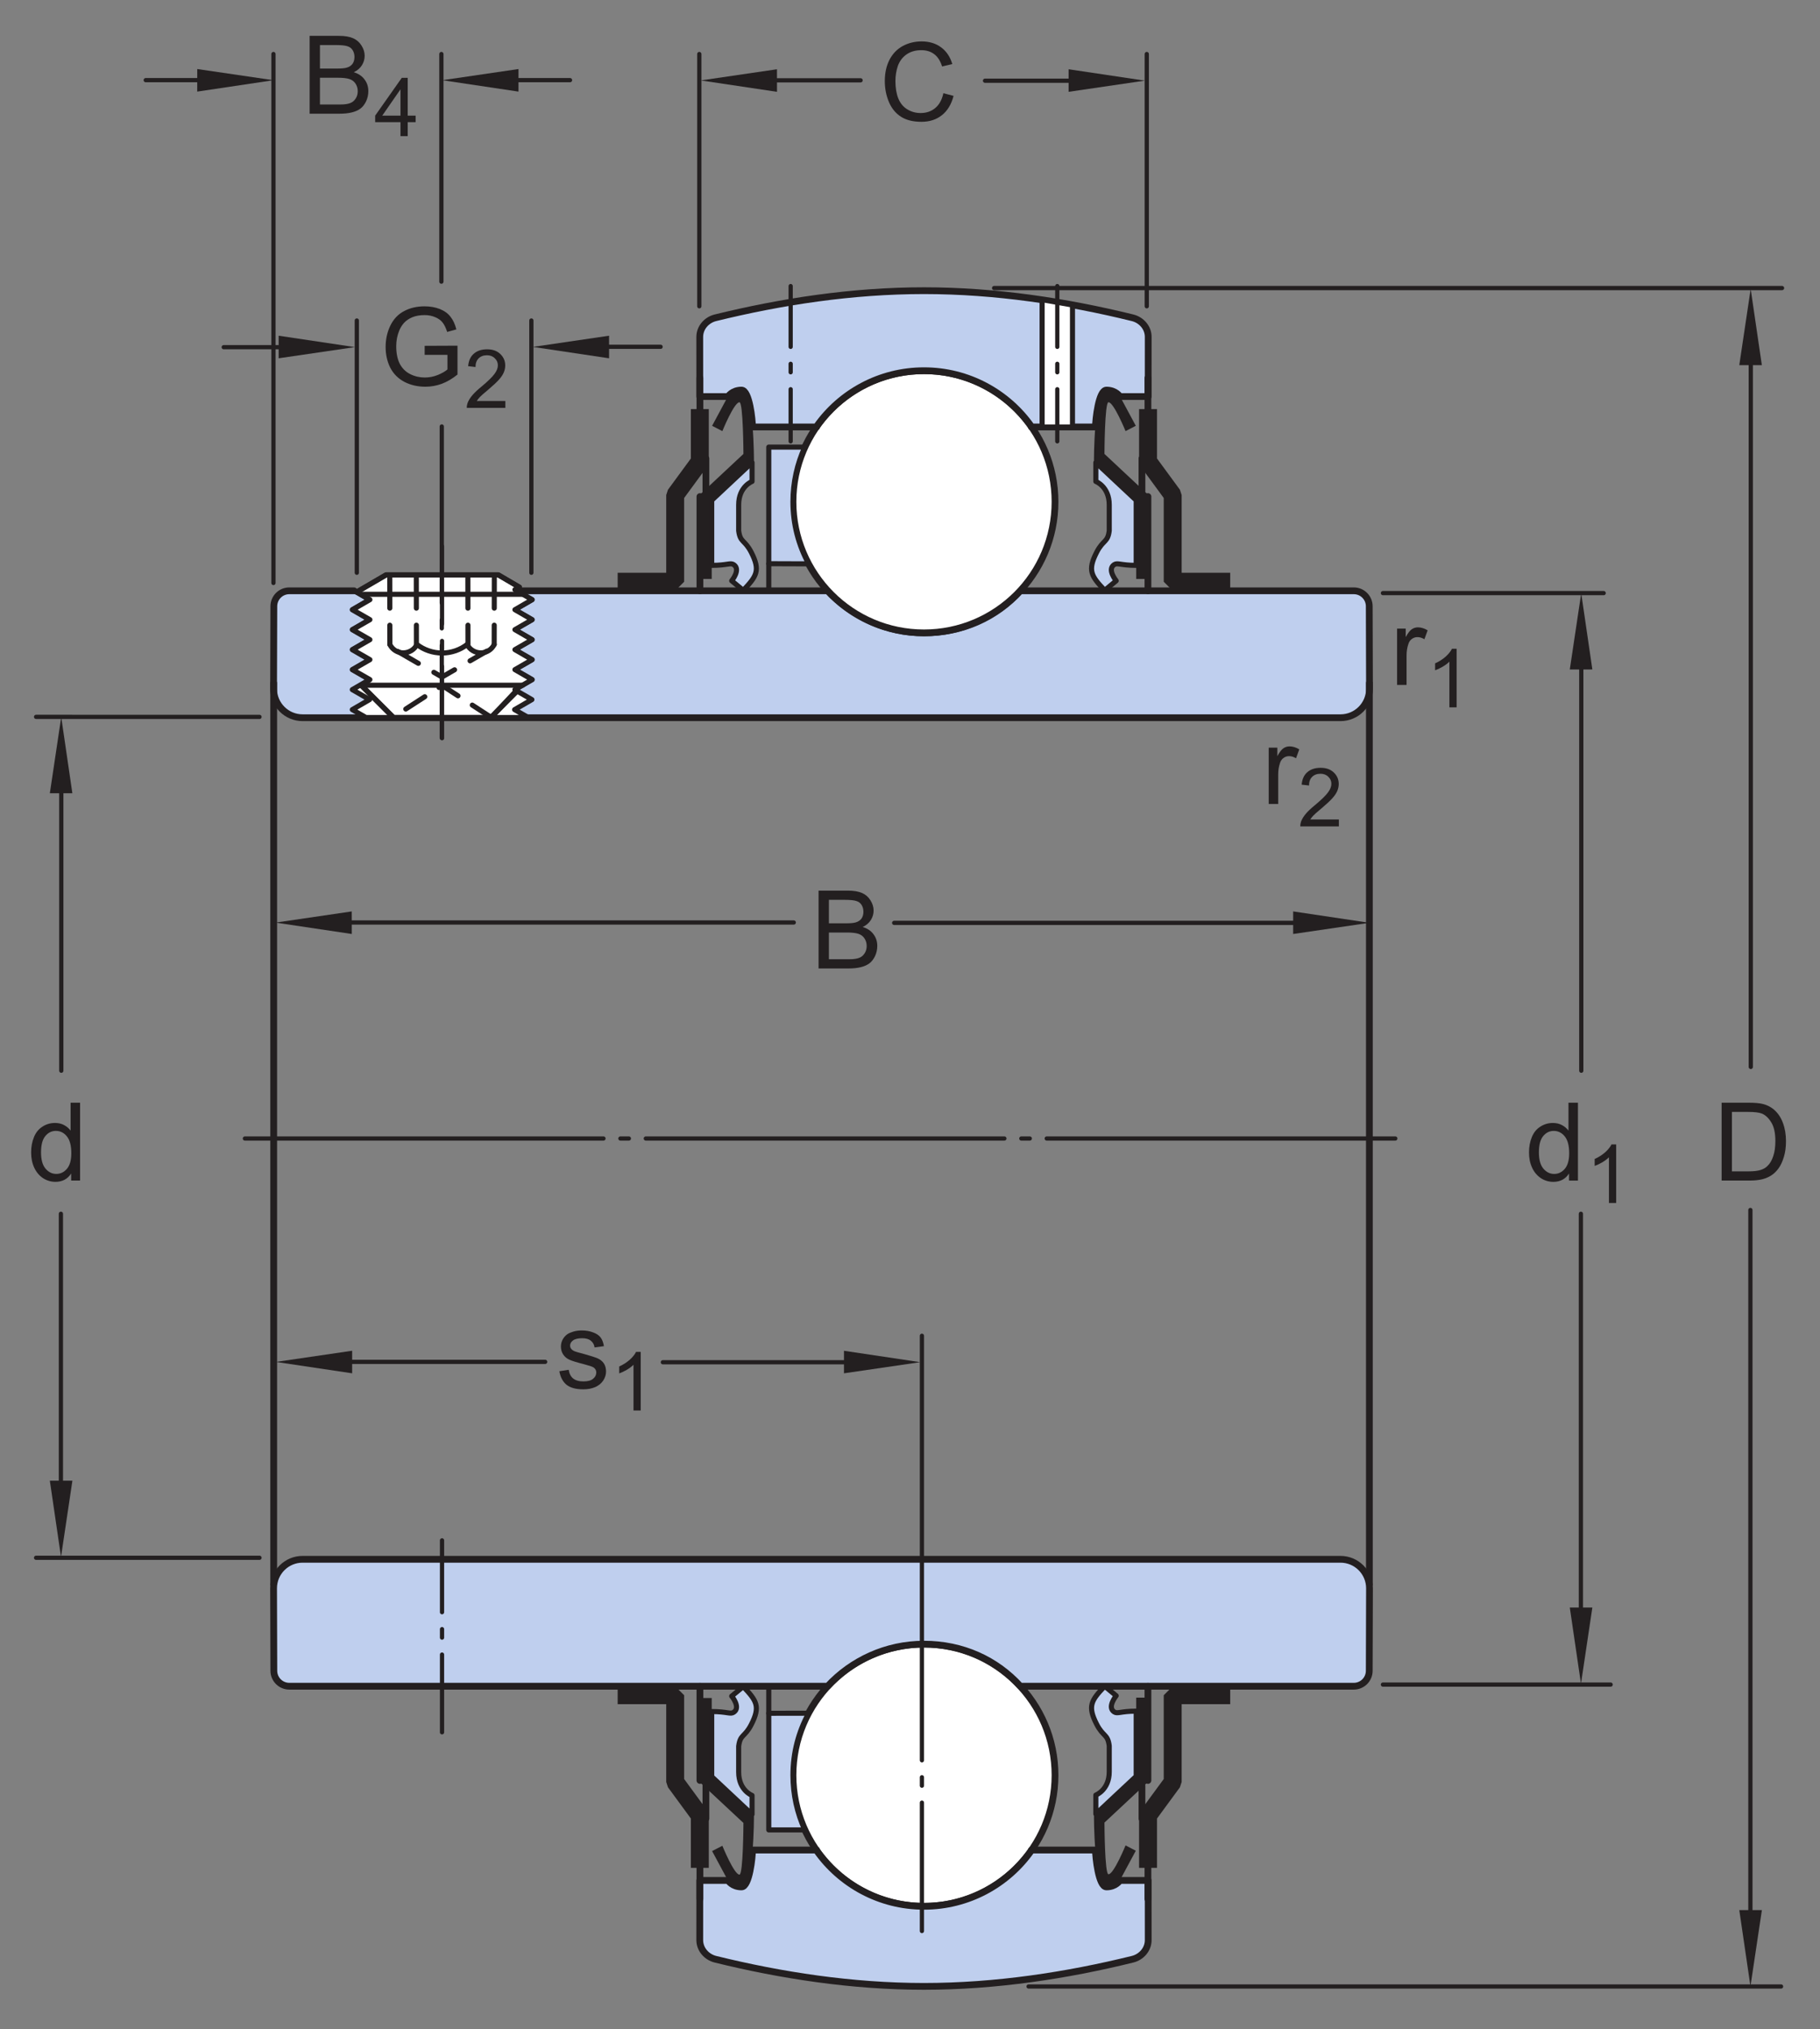 <?xml version="1.0" encoding="UTF-8"?> <svg xmlns="http://www.w3.org/2000/svg" xmlns:xlink="http://www.w3.org/1999/xlink" width="201pt" height="224pt" viewBox="0 0 201 224" version="1.1"><rect x="0" y="0" width="201" height="224" fill="#808080" stroke="none"/><defs><g><symbol overflow="visible" id="glyph0-0"><path style="stroke:none;" d="M 1.5 0 L 1.5 -7.5 L 7.5 -7.5 L 7.5 0 Z M 1.688 -0.188 L 7.312 -0.188 L 7.312 -7.312 L 1.688 -7.312 Z M 1.688 -0.188 "></path></symbol><symbol overflow="visible" id="glyph0-1"><path style="stroke:none;" d="M 0.922 0 L 0.922 -8.594 L 3.891 -8.594 C 4.555 -8.594 5.066 -8.551 5.422 -8.469 C 5.91 -8.352 6.328 -8.148 6.672 -7.859 C 7.129 -7.473 7.469 -6.977 7.688 -6.375 C 7.914 -5.781 8.031 -5.102 8.031 -4.344 C 8.031 -3.688 7.953 -3.109 7.797 -2.609 C 7.648 -2.109 7.457 -1.691 7.219 -1.359 C 6.977 -1.023 6.711 -0.766 6.422 -0.578 C 6.141 -0.391 5.801 -0.242 5.406 -0.141 C 5.008 -0.047 4.551 0 4.031 0 Z M 2.062 -1.016 L 3.891 -1.016 C 4.461 -1.016 4.91 -1.066 5.234 -1.172 C 5.555 -1.273 5.812 -1.426 6 -1.625 C 6.27 -1.883 6.477 -2.242 6.625 -2.703 C 6.781 -3.16 6.859 -3.711 6.859 -4.359 C 6.859 -5.254 6.707 -5.941 6.406 -6.422 C 6.113 -6.91 5.758 -7.238 5.344 -7.406 C 5.031 -7.52 4.539 -7.578 3.875 -7.578 L 2.062 -7.578 Z M 2.062 -1.016 "></path></symbol><symbol overflow="visible" id="glyph0-2"><path style="stroke:none;" d="M 7.062 -3.016 L 8.188 -2.719 C 7.945 -1.789 7.52 -1.082 6.906 -0.594 C 6.289 -0.102 5.535 0.141 4.641 0.141 C 3.711 0.141 2.957 -0.047 2.375 -0.422 C 1.789 -0.797 1.348 -1.336 1.047 -2.047 C 0.742 -2.766 0.594 -3.535 0.594 -4.359 C 0.594 -5.254 0.766 -6.035 1.109 -6.703 C 1.453 -7.367 1.938 -7.875 2.562 -8.219 C 3.195 -8.562 3.895 -8.734 4.656 -8.734 C 5.508 -8.734 6.227 -8.516 6.812 -8.078 C 7.406 -7.641 7.816 -7.023 8.047 -6.234 L 6.922 -5.969 C 6.723 -6.594 6.43 -7.047 6.047 -7.328 C 5.672 -7.617 5.195 -7.766 4.625 -7.766 C 3.969 -7.766 3.414 -7.602 2.969 -7.281 C 2.531 -6.969 2.219 -6.547 2.031 -6.016 C 1.852 -5.484 1.766 -4.93 1.766 -4.359 C 1.766 -3.629 1.867 -2.992 2.078 -2.453 C 2.297 -1.91 2.629 -1.504 3.078 -1.234 C 3.523 -0.961 4.016 -0.828 4.547 -0.828 C 5.18 -0.828 5.719 -1.008 6.156 -1.375 C 6.602 -1.738 6.906 -2.285 7.062 -3.016 Z M 7.062 -3.016 "></path></symbol><symbol overflow="visible" id="glyph0-3"><path style="stroke:none;" d="M 4.828 0 L 4.828 -0.781 C 4.43 -0.164 3.852 0.141 3.094 0.141 C 2.594 0.141 2.133 0.004 1.719 -0.266 C 1.301 -0.547 0.977 -0.93 0.75 -1.422 C 0.52 -1.91 0.406 -2.473 0.406 -3.109 C 0.406 -3.723 0.508 -4.285 0.719 -4.797 C 0.926 -5.305 1.238 -5.691 1.656 -5.953 C 2.07 -6.223 2.535 -6.359 3.047 -6.359 C 3.422 -6.359 3.754 -6.281 4.047 -6.125 C 4.336 -5.969 4.578 -5.766 4.766 -5.516 L 4.766 -8.594 L 5.812 -8.594 L 5.812 0 Z M 1.5 -3.109 C 1.5 -2.305 1.664 -1.707 2 -1.312 C 2.332 -0.926 2.727 -0.734 3.188 -0.734 C 3.645 -0.734 4.035 -0.922 4.359 -1.297 C 4.68 -1.672 4.844 -2.242 4.844 -3.016 C 4.844 -3.867 4.676 -4.492 4.344 -4.891 C 4.02 -5.285 3.617 -5.484 3.141 -5.484 C 2.672 -5.484 2.281 -5.289 1.969 -4.906 C 1.656 -4.531 1.5 -3.93 1.5 -3.109 Z M 1.5 -3.109 "></path></symbol><symbol overflow="visible" id="glyph0-4"><path style="stroke:none;" d="M 0.781 0 L 0.781 -6.219 L 1.734 -6.219 L 1.734 -5.281 C 1.973 -5.719 2.191 -6.004 2.391 -6.141 C 2.598 -6.285 2.828 -6.359 3.078 -6.359 C 3.43 -6.359 3.789 -6.25 4.156 -6.031 L 3.797 -5.047 C 3.535 -5.203 3.281 -5.281 3.031 -5.281 C 2.789 -5.281 2.578 -5.207 2.391 -5.062 C 2.211 -4.926 2.086 -4.734 2.016 -4.484 C 1.891 -4.109 1.828 -3.703 1.828 -3.266 L 1.828 0 Z M 0.781 0 "></path></symbol><symbol overflow="visible" id="glyph0-5"><path style="stroke:none;" d="M 0.875 0 L 0.875 -8.594 L 4.109 -8.594 C 4.766 -8.594 5.289 -8.504 5.688 -8.328 C 6.082 -8.148 6.391 -7.879 6.609 -7.516 C 6.836 -7.16 6.953 -6.785 6.953 -6.391 C 6.953 -6.023 6.852 -5.68 6.656 -5.359 C 6.457 -5.035 6.156 -4.773 5.75 -4.578 C 6.27 -4.422 6.664 -4.156 6.938 -3.781 C 7.219 -3.414 7.359 -2.984 7.359 -2.484 C 7.359 -2.086 7.273 -1.711 7.109 -1.359 C 6.941 -1.016 6.734 -0.75 6.484 -0.562 C 6.234 -0.375 5.914 -0.234 5.531 -0.141 C 5.156 -0.047 4.695 0 4.156 0 Z M 2.016 -4.984 L 3.875 -4.984 C 4.375 -4.984 4.734 -5.016 4.953 -5.078 C 5.242 -5.16 5.461 -5.301 5.609 -5.5 C 5.754 -5.707 5.828 -5.961 5.828 -6.266 C 5.828 -6.547 5.758 -6.797 5.625 -7.016 C 5.488 -7.234 5.289 -7.379 5.031 -7.453 C 4.781 -7.535 4.348 -7.578 3.734 -7.578 L 2.016 -7.578 Z M 2.016 -1.016 L 4.156 -1.016 C 4.52 -1.016 4.773 -1.031 4.922 -1.062 C 5.191 -1.102 5.41 -1.176 5.578 -1.281 C 5.754 -1.395 5.898 -1.555 6.016 -1.766 C 6.129 -1.973 6.188 -2.211 6.188 -2.484 C 6.188 -2.805 6.102 -3.086 5.938 -3.328 C 5.781 -3.566 5.555 -3.734 5.266 -3.828 C 4.973 -3.922 4.551 -3.969 4 -3.969 L 2.016 -3.969 Z M 2.016 -1.016 "></path></symbol><symbol overflow="visible" id="glyph0-6"><path style="stroke:none;" d="M 0.375 -1.859 L 1.406 -2.016 C 1.469 -1.598 1.629 -1.281 1.891 -1.062 C 2.16 -0.844 2.539 -0.734 3.031 -0.734 C 3.508 -0.734 3.863 -0.828 4.094 -1.016 C 4.332 -1.211 4.453 -1.445 4.453 -1.719 C 4.453 -1.957 4.348 -2.145 4.141 -2.281 C 3.992 -2.375 3.633 -2.492 3.062 -2.641 C 2.289 -2.836 1.754 -3.004 1.453 -3.141 C 1.16 -3.285 0.938 -3.484 0.781 -3.734 C 0.625 -3.984 0.547 -4.266 0.547 -4.578 C 0.547 -4.848 0.609 -5.102 0.734 -5.344 C 0.859 -5.582 1.031 -5.781 1.25 -5.938 C 1.414 -6.051 1.641 -6.148 1.922 -6.234 C 2.203 -6.316 2.508 -6.359 2.844 -6.359 C 3.32 -6.359 3.742 -6.285 4.109 -6.141 C 4.484 -6.004 4.758 -5.816 4.938 -5.578 C 5.113 -5.336 5.234 -5.02 5.297 -4.625 L 4.266 -4.484 C 4.223 -4.797 4.086 -5.039 3.859 -5.219 C 3.641 -5.406 3.32 -5.5 2.906 -5.5 C 2.426 -5.5 2.082 -5.414 1.875 -5.25 C 1.664 -5.094 1.562 -4.906 1.562 -4.688 C 1.562 -4.551 1.602 -4.43 1.688 -4.328 C 1.781 -4.211 1.914 -4.117 2.094 -4.047 C 2.195 -4.004 2.508 -3.914 3.031 -3.781 C 3.781 -3.57 4.301 -3.406 4.594 -3.281 C 4.883 -3.156 5.113 -2.973 5.281 -2.734 C 5.445 -2.492 5.531 -2.191 5.531 -1.828 C 5.531 -1.473 5.426 -1.141 5.219 -0.828 C 5.02 -0.523 4.727 -0.285 4.344 -0.109 C 3.957 0.055 3.52 0.141 3.031 0.141 C 2.219 0.141 1.598 -0.023 1.172 -0.359 C 0.754 -0.703 0.488 -1.203 0.375 -1.859 Z M 0.375 -1.859 "></path></symbol><symbol overflow="visible" id="glyph0-7"><path style="stroke:none;" d="M 4.953 -3.375 L 4.953 -4.375 L 8.578 -4.391 L 8.578 -1.203 C 8.023 -0.754 7.453 -0.414 6.859 -0.188 C 6.266 0.031 5.656 0.141 5.031 0.141 C 4.188 0.141 3.414 -0.035 2.719 -0.391 C 2.031 -0.754 1.508 -1.273 1.156 -1.953 C 0.812 -2.641 0.641 -3.406 0.641 -4.25 C 0.641 -5.094 0.812 -5.875 1.156 -6.594 C 1.508 -7.32 2.016 -7.859 2.672 -8.203 C 3.328 -8.555 4.082 -8.734 4.938 -8.734 C 5.562 -8.734 6.125 -8.633 6.625 -8.438 C 7.125 -8.238 7.516 -7.957 7.797 -7.594 C 8.086 -7.238 8.305 -6.77 8.453 -6.188 L 7.438 -5.906 C 7.301 -6.344 7.133 -6.688 6.938 -6.938 C 6.75 -7.188 6.477 -7.383 6.125 -7.531 C 5.77 -7.688 5.379 -7.766 4.953 -7.766 C 4.43 -7.766 3.977 -7.688 3.594 -7.531 C 3.219 -7.375 2.91 -7.164 2.672 -6.906 C 2.441 -6.645 2.266 -6.359 2.141 -6.047 C 1.922 -5.516 1.812 -4.941 1.812 -4.328 C 1.812 -3.555 1.941 -2.91 2.203 -2.391 C 2.473 -1.879 2.859 -1.5 3.359 -1.25 C 3.859 -1 4.395 -0.875 4.969 -0.875 C 5.457 -0.875 5.938 -0.969 6.406 -1.156 C 6.875 -1.352 7.227 -1.555 7.469 -1.766 L 7.469 -3.375 Z M 4.953 -3.375 "></path></symbol><symbol overflow="visible" id="glyph1-0"><path style="stroke:none;" d="M 1.125 0 L 1.125 -5.625 L 5.625 -5.625 L 5.625 0 Z M 1.266 -0.141 L 5.484 -0.141 L 5.484 -5.484 L 1.266 -5.484 Z M 1.266 -0.141 "></path></symbol><symbol overflow="visible" id="glyph1-1"><path style="stroke:none;" d="M 3.359 0 L 2.562 0 L 2.562 -5.047 C 2.375 -4.859 2.125 -4.672 1.812 -4.484 C 1.5 -4.305 1.223 -4.176 0.984 -4.094 L 0.984 -4.859 C 1.422 -5.055 1.805 -5.301 2.141 -5.594 C 2.473 -5.895 2.707 -6.188 2.844 -6.469 L 3.359 -6.469 Z M 3.359 0 "></path></symbol><symbol overflow="visible" id="glyph1-2"><path style="stroke:none;" d="M 4.531 -0.766 L 4.531 0 L 0.266 0 C 0.266 -0.188 0.297 -0.367 0.359 -0.547 C 0.473 -0.836 0.648 -1.125 0.891 -1.406 C 1.129 -1.688 1.473 -2.008 1.922 -2.375 C 2.617 -2.957 3.086 -3.414 3.328 -3.75 C 3.578 -4.082 3.703 -4.398 3.703 -4.703 C 3.703 -5.016 3.586 -5.273 3.359 -5.484 C 3.141 -5.703 2.852 -5.812 2.5 -5.812 C 2.113 -5.812 1.805 -5.695 1.578 -5.469 C 1.348 -5.238 1.234 -4.922 1.234 -4.516 L 0.422 -4.609 C 0.473 -5.211 0.68 -5.672 1.047 -5.984 C 1.41 -6.305 1.898 -6.469 2.516 -6.469 C 3.129 -6.469 3.613 -6.297 3.969 -5.953 C 4.332 -5.609 4.516 -5.188 4.516 -4.688 C 4.516 -4.426 4.461 -4.172 4.359 -3.922 C 4.254 -3.672 4.078 -3.406 3.828 -3.125 C 3.586 -2.852 3.188 -2.477 2.625 -2 C 2.145 -1.602 1.836 -1.332 1.703 -1.188 C 1.566 -1.039 1.457 -0.898 1.375 -0.766 Z M 4.531 -0.766 "></path></symbol><symbol overflow="visible" id="glyph1-3"><path style="stroke:none;" d="M 2.906 0 L 2.906 -1.547 L 0.109 -1.547 L 0.109 -2.266 L 3.047 -6.438 L 3.703 -6.438 L 3.703 -2.266 L 4.578 -2.266 L 4.578 -1.547 L 3.703 -1.547 L 3.703 0 Z M 2.906 -2.266 L 2.906 -5.172 L 0.891 -2.266 Z M 2.906 -2.266 "></path></symbol></g></defs><g id="surface1"><path style="fill-rule:nonzero;fill:rgb(74.864%,81.065%,93.063%);fill-opacity:1;stroke-width:7.48;stroke-linecap:round;stroke-linejoin:round;stroke:rgb(13.73%,12.16%,12.549%);stroke-opacity:1;stroke-miterlimit:4;" d="M 569.922 1587.773 L 914.023 1587.773 C 940.43 1559.336 978.555 1541.328 1020.43 1541.328 C 1062.969 1541.328 1100.391 1558.594 1126.875 1587.773 L 1495.117 1587.773 C 1504.57 1587.773 1512.188 1580.117 1512.188 1570.703 L 1512.461 1479.688 C 1512.461 1461.992 1498.125 1447.656 1480.43 1447.656 L 334.18 1447.656 C 316.484 1447.656 302.148 1461.992 302.148 1479.688 L 302.422 1570.703 C 302.422 1580.117 310.078 1587.773 319.492 1587.773 L 390.938 1587.773 " transform="matrix(0.1,0,0,-0.1,0,224)"></path><path style="fill-rule:nonzero;fill:rgb(100%,100%,100%);fill-opacity:1;stroke-width:5.61;stroke-linecap:round;stroke-linejoin:round;stroke:rgb(13.73%,12.16%,12.549%);stroke-opacity:1;stroke-miterlimit:4;" d="M 573.125 1591.758 L 568.32 1589.023 L 587.422 1577.969 L 568.32 1566.914 L 587.422 1555.898 L 568.32 1544.883 L 587.422 1533.828 L 568.32 1522.812 L 587.422 1511.758 L 568.32 1500.742 L 587.422 1489.727 L 568.32 1478.672 L 587.422 1467.656 L 568.32 1456.602 L 583.398 1447.891 L 404.141 1447.891 L 389.062 1456.602 L 408.164 1467.656 L 389.062 1478.672 L 408.164 1489.727 L 389.062 1500.742 L 408.164 1511.758 L 389.062 1522.812 L 408.164 1533.828 L 389.062 1544.883 L 408.164 1555.898 L 389.062 1566.914 L 408.164 1577.969 L 390.82 1587.969 " transform="matrix(0.1,0,0,-0.1,0,224)"></path><path style=" stroke:none;fill-rule:nonzero;fill:rgb(100%,100%,100%);fill-opacity:1;" d="M 54.25 79.199 L 57.133 76.133 L 56.867 76.133 L 58.777 75.027 L 56.867 73.926 L 58.777 72.824 L 56.867 71.719 L 58.777 70.617 L 56.867 69.512 L 58.777 68.41 L 56.867 67.309 L 58.777 66.203 L 56.867 65.098 L 57.348 64.824 L 57.371 64.82 L 55.051 63.465 L 42.656 63.465 L 39.414 65.355 L 39.117 65.203 L 40.852 66.203 L 38.938 67.309 L 40.852 68.41 L 38.938 69.512 L 40.852 70.617 L 38.938 71.719 L 40.852 72.824 L 38.938 73.926 L 40.852 75.027 L 39.953 75.695 L 43.457 79.199 "></path><path style="fill:none;stroke-width:5.61;stroke-linecap:round;stroke-linejoin:round;stroke:rgb(13.73%,12.16%,12.549%);stroke-opacity:1;stroke-miterlimit:4;" d="M 542.5 1448.008 L 571.328 1478.672 L 568.672 1478.672 L 587.773 1489.727 L 568.672 1500.742 L 587.773 1511.758 L 568.672 1522.812 L 587.773 1533.828 L 568.672 1544.883 L 587.773 1555.898 L 568.672 1566.914 L 587.773 1577.969 L 568.672 1589.023 L 573.477 1591.758 L 573.711 1591.797 L 550.508 1605.352 L 426.562 1605.352 L 394.141 1586.445 L 391.172 1587.969 L 408.516 1577.969 L 389.375 1566.914 L 408.516 1555.898 L 389.375 1544.883 L 408.516 1533.828 L 389.375 1522.812 L 408.516 1511.758 L 389.375 1500.742 L 408.516 1489.727 L 399.531 1483.047 L 434.57 1448.008 Z M 542.5 1448.008 " transform="matrix(0.1,0,0,-0.1,0,224)"></path><path style="fill:none;stroke-width:4.68;stroke-linecap:round;stroke-linejoin:round;stroke:rgb(13.73%,12.16%,12.549%);stroke-opacity:1;stroke-dasharray:396,18.71,9.35,18.71;stroke-miterlimit:1;" d="M 270.469 983.125 L 1540.977 983.125 " transform="matrix(0.1,0,0,-0.1,0,224)"></path><path style=" stroke:none;fill-rule:nonzero;fill:rgb(100%,100%,100%);fill-opacity:1;" d="M 102.043 69.867 C 110.039 69.867 116.516 63.391 116.516 55.398 C 116.516 47.402 110.039 40.926 102.043 40.926 C 94.051 40.926 87.574 47.402 87.574 55.398 C 87.574 63.391 94.051 69.867 102.043 69.867 "></path><path style="fill:none;stroke-width:7.48;stroke-linecap:round;stroke-linejoin:round;stroke:rgb(13.73%,12.16%,12.549%);stroke-opacity:1;stroke-miterlimit:4;" d="M 1020.43 1541.328 C 1100.391 1541.328 1165.156 1606.094 1165.156 1686.016 C 1165.156 1765.977 1100.391 1830.742 1020.43 1830.742 C 940.508 1830.742 875.742 1765.977 875.742 1686.016 C 875.742 1606.094 940.508 1541.328 1020.43 1541.328 Z M 1020.43 1541.328 " transform="matrix(0.1,0,0,-0.1,0,224)"></path><path style=" stroke:none;fill-rule:nonzero;fill:rgb(74.864%,81.065%,93.063%);fill-opacity:1;" d="M 102.043 40.926 C 97.148 40.926 92.809 43.359 90.188 47.078 L 90.188 47.137 L 83.105 47.137 C 83.105 46.379 82.773 43.066 81.895 43.066 C 80.844 43.066 80.406 43.777 80.406 43.777 L 77.285 43.777 L 77.281 37.195 C 77.281 36.16 78.047 35.32 79.012 35.082 C 86.277 33.297 94.109 32.09 102.043 32.09 C 109.977 32.09 117.816 33.297 125.078 35.082 C 126.043 35.32 126.809 36.16 126.809 37.195 L 126.805 43.777 L 123.684 43.777 C 123.684 43.777 123.246 43.066 122.195 43.066 C 121.316 43.066 120.984 46.379 120.984 47.137 L 113.902 47.137 L 113.902 47.078 C 111.281 43.359 106.941 40.926 102.043 40.926 "></path><path style="fill:none;stroke-width:7.48;stroke-linecap:round;stroke-linejoin:round;stroke:rgb(13.73%,12.16%,12.549%);stroke-opacity:1;stroke-miterlimit:4;" d="M 1020.43 1830.742 C 971.484 1830.742 928.086 1806.406 901.875 1769.219 L 901.875 1768.633 L 831.055 1768.633 C 831.055 1776.211 827.734 1809.336 818.945 1809.336 C 808.438 1809.336 804.062 1802.227 804.062 1802.227 L 772.852 1802.227 L 772.812 1868.047 C 772.812 1878.398 780.469 1886.797 790.117 1889.18 C 862.773 1907.031 941.094 1919.102 1020.43 1919.102 C 1099.766 1919.102 1178.164 1907.031 1250.781 1889.18 C 1260.43 1886.797 1268.086 1878.398 1268.086 1868.047 L 1268.047 1802.227 L 1236.836 1802.227 C 1236.836 1802.227 1232.461 1809.336 1221.953 1809.336 C 1213.164 1809.336 1209.844 1776.211 1209.844 1768.633 L 1139.023 1768.633 L 1139.023 1769.219 C 1112.812 1806.406 1069.414 1830.742 1020.43 1830.742 Z M 1020.43 1830.742 " transform="matrix(0.1,0,0,-0.1,0,224)"></path><path style=" stroke:none;fill-rule:nonzero;fill:rgb(74.864%,81.065%,93.063%);fill-opacity:1;" d="M 89.309 62.246 L 84.902 62.23 L 84.902 49.355 L 88.883 49.359 C 88.039 51.195 87.574 53.242 87.574 55.395 C 87.574 57.895 88.195 60.191 89.309 62.246 "></path><path style="fill:none;stroke-width:5.61;stroke-linecap:round;stroke-linejoin:round;stroke:rgb(13.73%,12.16%,12.549%);stroke-opacity:1;stroke-miterlimit:4;" d="M 893.086 1617.539 L 849.023 1617.695 L 849.023 1746.445 L 888.828 1746.406 C 880.391 1728.047 875.742 1707.578 875.742 1686.055 C 875.742 1661.055 881.953 1638.086 893.086 1617.539 Z M 893.086 1617.539 " transform="matrix(0.1,0,0,-0.1,0,224)"></path><path style="fill:none;stroke-width:5.61;stroke-linecap:round;stroke-linejoin:round;stroke:rgb(13.73%,12.16%,12.549%);stroke-opacity:1;stroke-miterlimit:4;" d="M 849.023 1617.656 L 849.023 1588.281 " transform="matrix(0.1,0,0,-0.1,0,224)"></path><path style=" stroke:none;fill-rule:nonzero;fill:rgb(100%,100%,100%);fill-opacity:1;" d="M 102.043 181.508 C 110.039 181.508 116.516 187.984 116.516 195.977 C 116.516 203.969 110.039 210.449 102.043 210.449 C 94.051 210.449 87.574 203.969 87.574 195.977 C 87.574 187.984 94.051 181.508 102.043 181.508 "></path><path style="fill:none;stroke-width:7.48;stroke-linecap:round;stroke-linejoin:round;stroke:rgb(13.73%,12.16%,12.549%);stroke-opacity:1;stroke-miterlimit:4;" d="M 1020.43 424.922 C 1100.391 424.922 1165.156 360.156 1165.156 280.234 C 1165.156 200.312 1100.391 135.508 1020.43 135.508 C 940.508 135.508 875.742 200.312 875.742 280.234 C 875.742 360.156 940.508 424.922 1020.43 424.922 Z M 1020.43 424.922 " transform="matrix(0.1,0,0,-0.1,0,224)"></path><path style=" stroke:none;fill-rule:nonzero;fill:rgb(74.864%,81.065%,93.063%);fill-opacity:1;" d="M 102.043 210.449 C 97.148 210.449 92.809 208.016 90.188 204.293 L 90.188 204.238 L 83.105 204.238 C 83.105 204.992 82.773 208.309 81.895 208.309 C 80.844 208.309 80.406 207.594 80.406 207.594 L 77.285 207.594 L 77.281 214.18 C 77.281 215.211 78.047 216.055 79.012 216.293 C 86.277 218.082 94.109 219.289 102.043 219.289 C 109.977 219.289 117.816 218.082 125.078 216.293 C 126.043 216.055 126.809 215.211 126.809 214.18 L 126.805 207.594 L 123.684 207.594 C 123.684 207.594 123.246 208.309 122.195 208.309 C 121.316 208.309 120.984 204.992 120.984 204.238 L 113.902 204.238 L 113.902 204.293 C 111.281 208.016 106.941 210.449 102.043 210.449 "></path><path style="fill:none;stroke-width:7.48;stroke-linecap:round;stroke-linejoin:round;stroke:rgb(13.73%,12.16%,12.549%);stroke-opacity:1;stroke-miterlimit:4;" d="M 1020.43 135.508 C 971.484 135.508 928.086 159.844 901.875 197.07 L 901.875 197.617 L 831.055 197.617 C 831.055 190.078 827.734 156.914 818.945 156.914 C 808.438 156.914 804.062 164.062 804.062 164.062 L 772.852 164.062 L 772.812 98.203 C 772.812 87.891 780.469 79.453 790.117 77.07 C 862.773 59.18 941.094 47.109 1020.43 47.109 C 1099.766 47.109 1178.164 59.18 1250.781 77.07 C 1260.43 79.453 1268.086 87.891 1268.086 98.203 L 1268.047 164.062 L 1236.836 164.062 C 1236.836 164.062 1232.461 156.914 1221.953 156.914 C 1213.164 156.914 1209.844 190.078 1209.844 197.617 L 1139.023 197.617 L 1139.023 197.07 C 1112.812 159.844 1069.414 135.508 1020.43 135.508 Z M 1020.43 135.508 " transform="matrix(0.1,0,0,-0.1,0,224)"></path><path style="fill-rule:nonzero;fill:rgb(100%,100%,100%);fill-opacity:1;stroke-width:5.61;stroke-linecap:round;stroke-linejoin:round;stroke:rgb(13.73%,12.16%,12.549%);stroke-opacity:1;stroke-miterlimit:4;" d="M 1184.453 1768.633 L 1184.453 1903.281 L 1150.898 1909.141 L 1150.898 1768.633 Z M 1184.453 1768.633 " transform="matrix(0.1,0,0,-0.1,0,224)"></path><path style="fill:none;stroke-width:4.68;stroke-linecap:round;stroke-linejoin:round;stroke:rgb(13.73%,12.16%,12.549%);stroke-opacity:1;stroke-dasharray:67.1,18.71,9.35,18.71;stroke-miterlimit:1;" d="M 1167.656 1924.18 L 1167.656 1752.773 " transform="matrix(0.1,0,0,-0.1,0,224)"></path><path style=" stroke:none;fill-rule:nonzero;fill:rgb(74.864%,81.065%,93.063%);fill-opacity:1;" d="M 89.309 189.133 L 84.902 189.141 L 84.902 202.016 L 88.883 202.016 C 88.039 200.176 87.574 198.129 87.574 195.977 C 87.574 193.48 88.195 191.184 89.309 189.133 "></path><path style="fill:none;stroke-width:5.61;stroke-linecap:round;stroke-linejoin:round;stroke:rgb(13.73%,12.16%,12.549%);stroke-opacity:1;stroke-miterlimit:4;" d="M 893.086 348.672 L 849.023 348.594 L 849.023 219.844 L 888.828 219.844 C 880.391 238.242 875.742 258.711 875.742 280.234 C 875.742 305.195 881.953 328.164 893.086 348.672 Z M 893.086 348.672 " transform="matrix(0.1,0,0,-0.1,0,224)"></path><path style="fill:none;stroke-width:5.61;stroke-linecap:round;stroke-linejoin:round;stroke:rgb(13.73%,12.16%,12.549%);stroke-opacity:1;stroke-miterlimit:4;" d="M 849.023 348.594 L 849.023 377.969 " transform="matrix(0.1,0,0,-0.1,0,224)"></path><path style="fill:none;stroke-width:7.48;stroke-linecap:round;stroke-linejoin:round;stroke:rgb(13.73%,12.16%,12.549%);stroke-opacity:1;stroke-miterlimit:4;" d="M 1512.344 1485.898 L 1512.344 491.172 " transform="matrix(0.1,0,0,-0.1,0,224)"></path><path style=" stroke:none;fill-rule:nonzero;fill:rgb(13.73%,12.16%,12.549%);fill-opacity:1;" d="M 78.645 47.008 L 80.383 43.777 C 80.383 43.777 80.844 43.066 81.895 43.066 C 83.285 43.066 83.266 50.852 83.266 50.852 L 78.602 55.23 L 78.602 63.91 L 77.301 63.91 L 77.301 54.602 L 82.105 50.113 C 82.105 50.113 82.082 44.406 81.664 44.406 C 81.074 44.406 79.777 47.594 79.777 47.594 "></path><path style=" stroke:none;fill-rule:nonzero;fill:rgb(13.73%,12.16%,12.549%);fill-opacity:1;" d="M 125.438 47.008 L 123.699 43.777 C 123.699 43.777 123.234 43.066 122.188 43.066 C 120.797 43.066 120.816 50.852 120.816 50.852 L 125.48 55.23 L 125.48 63.91 L 126.781 63.91 L 126.781 54.602 L 121.977 50.113 C 121.977 50.113 121.996 44.406 122.418 44.406 C 123.004 44.406 124.305 47.594 124.305 47.594 "></path><path style=" stroke:none;fill-rule:nonzero;fill:rgb(13.73%,12.16%,12.549%);fill-opacity:1;" d="M 78.645 204.352 L 80.383 207.582 C 80.383 207.582 80.844 208.297 81.895 208.297 C 83.285 208.297 83.266 200.508 83.266 200.508 L 78.602 196.133 L 78.602 187.453 L 77.301 187.453 L 77.301 196.766 L 82.105 201.246 C 82.105 201.246 82.082 206.953 81.664 206.953 C 81.074 206.953 79.777 203.766 79.777 203.766 "></path><path style=" stroke:none;fill-rule:nonzero;fill:rgb(13.73%,12.16%,12.549%);fill-opacity:1;" d="M 125.438 204.312 L 123.699 207.543 C 123.699 207.543 123.234 208.254 122.188 208.254 C 120.797 208.254 120.816 200.469 120.816 200.469 L 125.48 196.09 L 125.48 187.414 L 126.781 187.414 L 126.781 196.723 L 121.977 201.207 C 121.977 201.207 121.996 206.914 122.418 206.914 C 123.004 206.914 124.305 203.727 124.305 203.727 "></path><path style="fill:none;stroke-width:7.48;stroke-linecap:round;stroke-linejoin:round;stroke:rgb(13.73%,12.16%,12.549%);stroke-opacity:1;stroke-miterlimit:4;" d="M 302.266 1485.898 L 302.266 491.172 " transform="matrix(0.1,0,0,-0.1,0,224)"></path><path style="fill:none;stroke-width:5.61;stroke-linecap:round;stroke-linejoin:round;stroke:rgb(13.73%,12.16%,12.549%);stroke-opacity:1;stroke-miterlimit:4;" d="M 393.789 1586.445 L 426.211 1605.352 L 550.156 1605.352 L 573.359 1591.797 " transform="matrix(0.1,0,0,-0.1,0,224)"></path><path style="fill:none;stroke-width:5.61;stroke-linecap:round;stroke-linejoin:round;stroke:rgb(13.73%,12.16%,12.549%);stroke-opacity:1;stroke-dasharray:36.59,18.8;stroke-miterlimit:4;" d="M 430.43 1605.195 L 430.547 1528.516 " transform="matrix(0.1,0,0,-0.1,0,224)"></path><path style="fill:none;stroke-width:5.61;stroke-linecap:round;stroke-linejoin:round;stroke:rgb(13.73%,12.16%,12.549%);stroke-opacity:1;stroke-dasharray:36.59,18.8;stroke-miterlimit:4;" d="M 545.938 1605.195 L 545.781 1528.516 " transform="matrix(0.1,0,0,-0.1,0,224)"></path><path style="fill:none;stroke-width:4.68;stroke-linecap:round;stroke-linejoin:round;stroke:rgb(13.73%,12.16%,12.549%);stroke-opacity:1;stroke-dasharray:85.8,18.71,9.35,18.71;stroke-miterlimit:1;" d="M 488.164 1636.953 L 488.164 1425.039 " transform="matrix(0.1,0,0,-0.1,0,224)"></path><path style="fill:none;stroke-width:5.61;stroke-linecap:round;stroke-linejoin:round;stroke:rgb(13.73%,12.16%,12.549%);stroke-opacity:1;stroke-dasharray:36.59,18.8;stroke-miterlimit:4;" d="M 459.766 1605.195 L 459.883 1528.516 " transform="matrix(0.1,0,0,-0.1,0,224)"></path><path style="fill:none;stroke-width:5.61;stroke-linecap:round;stroke-linejoin:round;stroke:rgb(13.73%,12.16%,12.549%);stroke-opacity:1;stroke-dasharray:36.59,18.8;stroke-miterlimit:4;" d="M 516.719 1605.195 L 516.836 1528.516 " transform="matrix(0.1,0,0,-0.1,0,224)"></path><path style="fill:none;stroke-width:5.61;stroke-linecap:round;stroke-linejoin:round;stroke:rgb(13.73%,12.16%,12.549%);stroke-opacity:1;stroke-dasharray:26.4,19.8;stroke-miterlimit:4;" d="M 439.141 1520.898 L 488.164 1492.578 L 537.617 1521.133 " transform="matrix(0.1,0,0,-0.1,0,224)"></path><path style="fill:none;stroke-width:5.61;stroke-linecap:round;stroke-linejoin:round;stroke:rgb(13.73%,12.16%,12.549%);stroke-opacity:1;stroke-miterlimit:4;" d="M 571.016 1476.914 L 542.109 1448.008 " transform="matrix(0.1,0,0,-0.1,0,224)"></path><path style="fill:none;stroke-width:5.61;stroke-linecap:round;stroke-linejoin:round;stroke:rgb(13.73%,12.16%,12.549%);stroke-opacity:1;stroke-miterlimit:4;" d="M 399.18 1483.047 L 434.219 1448.008 " transform="matrix(0.1,0,0,-0.1,0,224)"></path><path style="fill:none;stroke-width:5.61;stroke-linecap:round;stroke-linejoin:round;stroke:rgb(13.73%,12.16%,12.549%);stroke-opacity:1;stroke-miterlimit:4;" d="M 398.242 1483.516 L 577.227 1483.516 " transform="matrix(0.1,0,0,-0.1,0,224)"></path><path style="fill:none;stroke-width:5.61;stroke-linecap:round;stroke-linejoin:round;stroke:rgb(13.73%,12.16%,12.549%);stroke-opacity:1;stroke-dasharray:24.95,18.8;stroke-miterlimit:4;" d="M 542.5 1448.008 L 488.281 1483.242 L 433.867 1448.008 " transform="matrix(0.1,0,0,-0.1,0,224)"></path><path style="fill:none;stroke-width:5.61;stroke-linecap:round;stroke-linejoin:round;stroke:rgb(13.73%,12.16%,12.549%);stroke-opacity:1;stroke-miterlimit:4;" d="M 545.82 1528.516 C 543.125 1523.047 537.5 1519.258 531.016 1519.258 C 524.492 1519.258 518.555 1523.008 515.898 1528.516 C 508.438 1522.617 498.438 1519.102 488.164 1519.102 C 477.93 1519.102 467.93 1522.617 460.469 1528.516 C 457.812 1523.008 451.875 1519.258 445.352 1519.258 C 438.867 1519.258 433.242 1523.047 430.547 1528.516 " transform="matrix(0.1,0,0,-0.1,0,224)"></path><path style="fill:none;stroke-width:5.61;stroke-linecap:round;stroke-linejoin:round;stroke:rgb(13.73%,12.16%,12.549%);stroke-opacity:1;stroke-miterlimit:4;" d="M 398.906 1583.906 L 577.695 1583.906 " transform="matrix(0.1,0,0,-0.1,0,224)"></path><path style=" stroke:none;fill-rule:nonzero;fill:rgb(74.864%,81.065%,93.063%);fill-opacity:1;" d="M 83.055 51.059 L 83.055 53.152 C 83.055 53.152 81.578 53.711 81.578 55.727 L 81.578 58.586 C 81.746 59.926 82.242 59.555 82.969 60.973 C 83.992 62.973 83.578 63.598 82.082 65.172 L 80.809 64.117 C 80.809 64.117 81.844 62.867 81.031 62.336 C 80.656 62.09 80.34 62.414 78.602 62.414 L 78.602 55.23 "></path><path style="fill:none;stroke-width:5.61;stroke-linecap:round;stroke-linejoin:round;stroke:rgb(13.73%,12.16%,12.549%);stroke-opacity:1;stroke-miterlimit:4;" d="M 830.547 1729.414 L 830.547 1708.477 C 830.547 1708.477 815.781 1702.891 815.781 1682.734 L 815.781 1654.141 C 817.461 1640.742 822.422 1644.453 829.688 1630.273 C 839.922 1610.273 835.781 1604.023 820.82 1588.281 L 808.086 1598.828 C 808.086 1598.828 818.438 1611.328 810.312 1616.641 C 806.562 1619.102 803.398 1615.859 786.016 1615.859 L 786.016 1687.695 Z M 830.547 1729.414 " transform="matrix(0.1,0,0,-0.1,0,224)"></path><path style=" stroke:none;fill-rule:nonzero;fill:rgb(74.864%,81.065%,93.063%);fill-opacity:1;" d="M 121.023 51.059 L 121.023 53.152 C 121.023 53.152 122.504 53.711 122.504 55.727 L 122.504 58.586 C 122.336 59.926 121.84 59.555 121.113 60.973 C 120.09 62.973 120.504 63.598 122.004 65.172 L 123.273 64.117 C 123.273 64.117 122.238 62.867 123.047 62.336 C 123.426 62.09 123.742 62.414 125.48 62.414 L 125.48 55.23 "></path><path style="fill:none;stroke-width:5.61;stroke-linecap:round;stroke-linejoin:round;stroke:rgb(13.73%,12.16%,12.549%);stroke-opacity:1;stroke-miterlimit:4;" d="M 1210.234 1729.414 L 1210.234 1708.477 C 1210.234 1708.477 1225.039 1702.891 1225.039 1682.734 L 1225.039 1654.141 C 1223.359 1640.742 1218.398 1644.453 1211.133 1630.273 C 1200.898 1610.273 1205.039 1604.023 1220.039 1588.281 L 1232.734 1598.828 C 1232.734 1598.828 1222.383 1611.328 1230.469 1616.641 C 1234.258 1619.102 1237.422 1615.859 1254.805 1615.859 L 1254.805 1687.695 Z M 1210.234 1729.414 " transform="matrix(0.1,0,0,-0.1,0,224)"></path><path style=" stroke:none;fill-rule:nonzero;fill:rgb(74.864%,81.065%,93.063%);fill-opacity:1;" d="M 83.055 200.301 L 83.055 198.207 C 83.055 198.207 81.578 197.652 81.578 195.637 L 81.578 192.781 C 81.746 191.438 82.242 191.809 82.969 190.391 C 83.992 188.391 83.578 187.766 82.082 186.195 L 80.809 187.246 C 80.809 187.246 81.844 188.496 81.031 189.027 C 80.656 189.277 80.34 188.949 78.602 188.949 L 78.602 196.133 "></path><path style="fill:none;stroke-width:5.61;stroke-linecap:round;stroke-linejoin:round;stroke:rgb(13.73%,12.16%,12.549%);stroke-opacity:1;stroke-miterlimit:4;" d="M 830.547 236.992 L 830.547 257.93 C 830.547 257.93 815.781 263.477 815.781 283.633 L 815.781 312.188 C 817.461 325.625 822.422 321.914 829.688 336.094 C 839.922 356.094 835.781 362.344 820.82 378.047 L 808.086 367.539 C 808.086 367.539 818.438 355.039 810.312 349.727 C 806.562 347.227 803.398 350.508 786.016 350.508 L 786.016 278.672 Z M 830.547 236.992 " transform="matrix(0.1,0,0,-0.1,0,224)"></path><path style=" stroke:none;fill-rule:nonzero;fill:rgb(74.864%,81.065%,93.063%);fill-opacity:1;" d="M 121.023 200.262 L 121.023 198.168 C 121.023 198.168 122.504 197.609 122.504 195.598 L 122.504 192.738 C 122.336 191.395 121.84 191.766 121.113 190.348 C 120.09 188.348 120.504 187.723 122.004 186.152 L 123.273 187.203 C 123.273 187.203 122.238 188.457 123.047 188.988 C 123.426 189.234 123.742 188.906 125.48 188.906 L 125.48 196.094 "></path><path style="fill:none;stroke-width:5.61;stroke-linecap:round;stroke-linejoin:round;stroke:rgb(13.73%,12.16%,12.549%);stroke-opacity:1;stroke-miterlimit:4;" d="M 1210.234 237.383 L 1210.234 258.32 C 1210.234 258.32 1225.039 263.906 1225.039 284.023 L 1225.039 312.617 C 1223.359 326.055 1218.398 322.344 1211.133 336.523 C 1200.898 356.523 1205.039 362.773 1220.039 378.477 L 1232.734 367.969 C 1232.734 367.969 1222.383 355.43 1230.469 350.117 C 1234.258 347.656 1237.422 350.938 1254.805 350.938 L 1254.805 279.062 Z M 1210.234 237.383 " transform="matrix(0.1,0,0,-0.1,0,224)"></path><path style=" stroke:none;fill-rule:nonzero;fill:rgb(74.864%,81.065%,93.063%);fill-opacity:1;" d="M 31.949 186.152 C 31.008 186.152 30.242 185.387 30.242 184.445 L 30.215 175.344 C 30.215 173.574 31.648 172.141 33.418 172.141 L 148.043 172.141 C 149.812 172.141 151.246 173.574 151.246 175.344 L 151.219 184.445 C 151.219 185.387 150.457 186.152 149.512 186.152 L 112.688 186.152 C 110.039 183.23 106.297 181.508 102.043 181.508 C 97.855 181.508 94.043 183.309 91.402 186.152 "></path><path style="fill:none;stroke-width:7.48;stroke-linecap:round;stroke-linejoin:round;stroke:rgb(13.73%,12.16%,12.549%);stroke-opacity:1;stroke-miterlimit:4;" d="M 319.492 378.477 C 310.078 378.477 302.422 386.133 302.422 395.547 L 302.148 486.562 C 302.148 504.258 316.484 518.594 334.18 518.594 L 1480.43 518.594 C 1498.125 518.594 1512.461 504.258 1512.461 486.562 L 1512.188 395.547 C 1512.188 386.133 1504.57 378.477 1495.117 378.477 L 1126.875 378.477 C 1100.391 407.695 1062.969 424.922 1020.43 424.922 C 978.555 424.922 940.43 406.914 914.023 378.477 Z M 319.492 378.477 " transform="matrix(0.1,0,0,-0.1,0,224)"></path><path style="fill:none;stroke-width:7.48;stroke-linecap:round;stroke-linejoin:round;stroke:rgb(13.73%,12.16%,12.549%);stroke-opacity:1;stroke-miterlimit:4;" d="M 773.008 1822.773 L 773.008 1781.719 " transform="matrix(0.1,0,0,-0.1,0,224)"></path><path style="fill:none;stroke-width:7.48;stroke-linecap:round;stroke-linejoin:round;stroke:rgb(13.73%,12.16%,12.549%);stroke-opacity:1;stroke-miterlimit:4;" d="M 779.609 1733.867 L 779.609 1697.578 " transform="matrix(0.1,0,0,-0.1,0,224)"></path><path style="fill:none;stroke-width:7.48;stroke-linecap:round;stroke-linejoin:round;stroke:rgb(13.73%,12.16%,12.549%);stroke-opacity:1;stroke-miterlimit:4;" d="M 773.008 1691.797 L 773.008 1587.891 " transform="matrix(0.1,0,0,-0.1,0,224)"></path><path style="fill:none;stroke-width:19.8;stroke-linecap:butt;stroke-linejoin:miter;stroke:rgb(13.73%,12.16%,12.549%);stroke-opacity:1;stroke-miterlimit:1;" d="M 772.891 1788.359 L 772.891 1730.586 L 745.664 1693.477 L 745.664 1597.773 L 682.148 1597.773 " transform="matrix(0.1,0,0,-0.1,0,224)"></path><path style="fill:none;stroke-width:7.48;stroke-linecap:round;stroke-linejoin:round;stroke:rgb(13.73%,12.16%,12.549%);stroke-opacity:1;stroke-miterlimit:4;" d="M 1267.773 1822.773 L 1267.773 1781.719 " transform="matrix(0.1,0,0,-0.1,0,224)"></path><path style="fill:none;stroke-width:7.48;stroke-linecap:round;stroke-linejoin:round;stroke:rgb(13.73%,12.16%,12.549%);stroke-opacity:1;stroke-miterlimit:4;" d="M 1261.172 1733.867 L 1261.172 1697.578 " transform="matrix(0.1,0,0,-0.1,0,224)"></path><path style="fill:none;stroke-width:7.48;stroke-linecap:round;stroke-linejoin:round;stroke:rgb(13.73%,12.16%,12.549%);stroke-opacity:1;stroke-miterlimit:4;" d="M 1267.773 1691.797 L 1267.773 1587.891 " transform="matrix(0.1,0,0,-0.1,0,224)"></path><path style="fill:none;stroke-width:19.8;stroke-linecap:butt;stroke-linejoin:miter;stroke:rgb(13.73%,12.16%,12.549%);stroke-opacity:1;stroke-miterlimit:1;" d="M 1267.891 1788.359 L 1267.891 1730.586 L 1295.117 1693.477 L 1295.117 1597.773 L 1358.633 1597.773 " transform="matrix(0.1,0,0,-0.1,0,224)"></path><path style="fill:none;stroke-width:7.48;stroke-linecap:round;stroke-linejoin:round;stroke:rgb(13.73%,12.16%,12.549%);stroke-opacity:1;stroke-miterlimit:4;" d="M 773.008 143.516 L 773.008 184.531 " transform="matrix(0.1,0,0,-0.1,0,224)"></path><path style="fill:none;stroke-width:7.48;stroke-linecap:round;stroke-linejoin:round;stroke:rgb(13.73%,12.16%,12.549%);stroke-opacity:1;stroke-miterlimit:4;" d="M 779.609 232.344 L 779.609 268.672 " transform="matrix(0.1,0,0,-0.1,0,224)"></path><path style="fill:none;stroke-width:7.48;stroke-linecap:round;stroke-linejoin:round;stroke:rgb(13.73%,12.16%,12.549%);stroke-opacity:1;stroke-miterlimit:4;" d="M 773.008 274.453 L 773.008 378.359 " transform="matrix(0.1,0,0,-0.1,0,224)"></path><path style="fill:none;stroke-width:19.8;stroke-linecap:butt;stroke-linejoin:miter;stroke:rgb(13.73%,12.16%,12.549%);stroke-opacity:1;stroke-miterlimit:1;" d="M 772.891 177.93 L 772.891 235.664 L 745.664 272.773 L 745.664 368.516 L 682.148 368.516 " transform="matrix(0.1,0,0,-0.1,0,224)"></path><path style="fill:none;stroke-width:7.48;stroke-linecap:round;stroke-linejoin:round;stroke:rgb(13.73%,12.16%,12.549%);stroke-opacity:1;stroke-miterlimit:4;" d="M 1267.773 143.516 L 1267.773 184.531 " transform="matrix(0.1,0,0,-0.1,0,224)"></path><path style="fill:none;stroke-width:7.48;stroke-linecap:round;stroke-linejoin:round;stroke:rgb(13.73%,12.16%,12.549%);stroke-opacity:1;stroke-miterlimit:4;" d="M 1261.172 232.344 L 1261.172 268.672 " transform="matrix(0.1,0,0,-0.1,0,224)"></path><path style="fill:none;stroke-width:7.48;stroke-linecap:round;stroke-linejoin:round;stroke:rgb(13.73%,12.16%,12.549%);stroke-opacity:1;stroke-miterlimit:4;" d="M 1267.773 274.453 L 1267.773 378.359 " transform="matrix(0.1,0,0,-0.1,0,224)"></path><path style="fill:none;stroke-width:19.8;stroke-linecap:butt;stroke-linejoin:miter;stroke:rgb(13.73%,12.16%,12.549%);stroke-opacity:1;stroke-miterlimit:1;" d="M 1267.891 177.93 L 1267.891 235.664 L 1295.117 272.773 L 1295.117 368.516 L 1358.633 368.516 " transform="matrix(0.1,0,0,-0.1,0,224)"></path><path style="fill:none;stroke-width:4.68;stroke-linecap:round;stroke-linejoin:round;stroke:rgb(13.73%,12.16%,12.549%);stroke-opacity:1;stroke-dasharray:67.1,18.71,9.35,18.71;stroke-miterlimit:1;" d="M 873.203 1924.18 L 873.203 1752.773 " transform="matrix(0.1,0,0,-0.1,0,224)"></path><path style="fill:none;stroke-width:4.68;stroke-linecap:round;stroke-linejoin:round;stroke:rgb(13.73%,12.16%,12.549%);stroke-opacity:1;stroke-dasharray:85.8,18.71,9.35,18.71;stroke-miterlimit:1;" d="M 488.164 327.617 L 488.164 539.492 " transform="matrix(0.1,0,0,-0.1,0,224)"></path><path style="fill:none;stroke-width:4.68;stroke-linecap:round;stroke-linejoin:round;stroke:rgb(13.73%,12.16%,12.549%);stroke-opacity:1;stroke-dasharray:102.05,18.71,9.35,18.71,283.46;stroke-miterlimit:1;" d="M 487.891 1425.547 L 487.891 1769.18 " transform="matrix(0.1,0,0,-0.1,0,224)"></path><path style="fill:none;stroke-width:4.68;stroke-linecap:round;stroke-linejoin:round;stroke:rgb(13.73%,12.16%,12.549%);stroke-opacity:1;stroke-miterlimit:1;" d="M 772.305 1901.875 L 772.305 2180.352 " transform="matrix(0.1,0,0,-0.1,0,224)"></path><path style="fill:none;stroke-width:4.68;stroke-linecap:round;stroke-linejoin:round;stroke:rgb(13.73%,12.16%,12.549%);stroke-opacity:1;stroke-miterlimit:1;" d="M 1266.484 2180.352 L 1266.484 1901.875 " transform="matrix(0.1,0,0,-0.1,0,224)"></path><g style="fill:rgb(13.73%,12.16%,12.549%);fill-opacity:1;"><use xlink:href="#glyph0-1" x="189.212" y="130.33"></use></g><g style="fill:rgb(13.73%,12.16%,12.549%);fill-opacity:1;"><use xlink:href="#glyph0-2" x="97.124" y="13.306"></use></g><g style="fill:rgb(13.73%,12.16%,12.549%);fill-opacity:1;"><use xlink:href="#glyph0-3" x="3.032" y="130.33"></use></g><path style="fill:none;stroke-width:4.68;stroke-linecap:round;stroke-linejoin:round;stroke:rgb(13.73%,12.16%,12.549%);stroke-opacity:1;stroke-miterlimit:1;" d="M 1771.094 1585.234 L 1527.305 1585.234 " transform="matrix(0.1,0,0,-0.1,0,224)"></path><g style="fill:rgb(13.73%,12.16%,12.549%);fill-opacity:1;"><use xlink:href="#glyph0-3" x="168.456" y="130.332"></use></g><g style="fill:rgb(13.73%,12.16%,12.549%);fill-opacity:1;"><use xlink:href="#glyph1-1" x="175.13" y="132.807"></use></g><g style="fill:rgb(13.73%,12.16%,12.549%);fill-opacity:1;"><use xlink:href="#glyph0-4" x="153.513" y="75.616"></use></g><g style="fill:rgb(13.73%,12.16%,12.549%);fill-opacity:1;"><use xlink:href="#glyph1-1" x="157.509" y="78.091"></use></g><g style="fill:rgb(13.73%,12.16%,12.549%);fill-opacity:1;"><use xlink:href="#glyph0-4" x="139.336" y="88.757"></use></g><g style="fill:rgb(13.73%,12.16%,12.549%);fill-opacity:1;"><use xlink:href="#glyph1-2" x="143.333" y="91.232"></use></g><g style="fill:rgb(13.73%,12.16%,12.549%);fill-opacity:1;"><use xlink:href="#glyph0-5" x="89.528" y="106.916"></use></g><g style="fill:rgb(13.73%,12.16%,12.549%);fill-opacity:1;"><use xlink:href="#glyph0-6" x="61.4" y="153.236"></use></g><g style="fill:rgb(13.73%,12.16%,12.549%);fill-opacity:1;"><use xlink:href="#glyph1-1" x="67.401" y="155.713"></use></g><path style="fill:none;stroke-width:4.68;stroke-linecap:round;stroke-linejoin:round;stroke:rgb(13.73%,12.16%,12.549%);stroke-opacity:1;stroke-dasharray:141.73,18.71,9.35,18.71,1133.86;stroke-miterlimit:4;" d="M 1018.164 108.203 L 1018.164 765.352 " transform="matrix(0.1,0,0,-0.1,0,224)"></path><path style="fill:none;stroke-width:4.68;stroke-linecap:round;stroke-linejoin:round;stroke:rgb(13.73%,12.16%,12.549%);stroke-opacity:1;stroke-miterlimit:1;" d="M 1135.977 46.992 L 1966.992 46.992 " transform="matrix(0.1,0,0,-0.1,0,224)"></path><path style="fill:none;stroke-width:4.68;stroke-linecap:round;stroke-linejoin:round;stroke:rgb(13.73%,12.16%,12.549%);stroke-opacity:1;stroke-miterlimit:1;" d="M 1968.086 1921.992 L 1097.891 1921.992 " transform="matrix(0.1,0,0,-0.1,0,224)"></path><path style="fill:none;stroke-width:4.68;stroke-linecap:round;stroke-linejoin:round;stroke:rgb(13.73%,12.16%,12.549%);stroke-opacity:1;stroke-miterlimit:4;" d="M 1933.555 1062.148 L 1933.555 1874.883 " transform="matrix(0.1,0,0,-0.1,0,224)"></path><path style=" stroke:none;fill-rule:nonzero;fill:rgb(13.73%,12.16%,12.549%);fill-opacity:1;" d="M 194.578 40.312 L 193.344 31.895 L 192.086 40.312 "></path><path style="fill:none;stroke-width:4.68;stroke-linecap:round;stroke-linejoin:round;stroke:rgb(13.73%,12.16%,12.549%);stroke-opacity:1;stroke-miterlimit:4;" d="M 1933.125 904.219 L 1933.125 93.32 " transform="matrix(0.1,0,0,-0.1,0,224)"></path><path style=" stroke:none;fill-rule:nonzero;fill:rgb(13.73%,12.16%,12.549%);fill-opacity:1;" d="M 192.086 210.867 L 193.32 219.285 L 194.582 210.867 "></path><path style="fill:none;stroke-width:4.68;stroke-linecap:round;stroke-linejoin:round;stroke:rgb(13.73%,12.16%,12.549%);stroke-opacity:1;stroke-miterlimit:1;" d="M 1778.789 380.273 L 1527.305 380.273 " transform="matrix(0.1,0,0,-0.1,0,224)"></path><path style="fill:none;stroke-width:4.68;stroke-linecap:round;stroke-linejoin:round;stroke:rgb(13.73%,12.16%,12.549%);stroke-opacity:1;stroke-miterlimit:4;" d="M 1745.938 900.039 L 1745.938 427.383 " transform="matrix(0.1,0,0,-0.1,0,224)"></path><path style=" stroke:none;fill-rule:nonzero;fill:rgb(13.73%,12.16%,12.549%);fill-opacity:1;" d="M 173.367 177.465 L 174.602 185.883 L 175.859 177.465 "></path><path style="fill:none;stroke-width:4.68;stroke-linecap:round;stroke-linejoin:round;stroke:rgb(13.73%,12.16%,12.549%);stroke-opacity:1;stroke-miterlimit:4;" d="M 1746.367 1057.969 L 1746.367 1538.906 " transform="matrix(0.1,0,0,-0.1,0,224)"></path><path style=" stroke:none;fill-rule:nonzero;fill:rgb(13.73%,12.16%,12.549%);fill-opacity:1;" d="M 175.859 73.906 L 174.629 65.488 L 173.367 73.91 "></path><path style="fill:none;stroke-width:4.68;stroke-linecap:round;stroke-linejoin:round;stroke:rgb(13.73%,12.16%,12.549%);stroke-opacity:1;stroke-miterlimit:1;" d="M 39.844 1448.594 L 286.602 1448.555 " transform="matrix(0.1,0,0,-0.1,0,224)"></path><path style="fill:none;stroke-width:4.68;stroke-linecap:round;stroke-linejoin:round;stroke:rgb(13.73%,12.16%,12.549%);stroke-opacity:1;stroke-miterlimit:1;" d="M 39.844 520.273 L 286.602 520.273 " transform="matrix(0.1,0,0,-0.1,0,224)"></path><path style="fill:none;stroke-width:4.68;stroke-linecap:round;stroke-linejoin:round;stroke:rgb(13.73%,12.16%,12.549%);stroke-opacity:1;stroke-miterlimit:4;" d="M 67.266 900.039 L 67.266 567.383 " transform="matrix(0.1,0,0,-0.1,0,224)"></path><path style=" stroke:none;fill-rule:nonzero;fill:rgb(13.73%,12.16%,12.549%);fill-opacity:1;" d="M 5.504 163.465 L 6.738 171.883 L 7.996 163.465 "></path><path style="fill:none;stroke-width:4.68;stroke-linecap:round;stroke-linejoin:round;stroke:rgb(13.73%,12.16%,12.549%);stroke-opacity:1;stroke-miterlimit:4;" d="M 67.695 1057.969 L 67.695 1402.266 " transform="matrix(0.1,0,0,-0.1,0,224)"></path><path style=" stroke:none;fill-rule:nonzero;fill:rgb(13.73%,12.16%,12.549%);fill-opacity:1;" d="M 7.992 87.574 L 6.762 79.156 L 5.504 87.574 "></path><path style="fill:none;stroke-width:4.68;stroke-linecap:round;stroke-linejoin:round;stroke:rgb(13.73%,12.16%,12.549%);stroke-opacity:1;stroke-miterlimit:4;" d="M 987.5 1221.172 L 1466.172 1221.172 " transform="matrix(0.1,0,0,-0.1,0,224)"></path><path style=" stroke:none;fill-rule:nonzero;fill:rgb(13.73%,12.16%,12.549%);fill-opacity:1;" d="M 142.816 103.109 L 151.234 101.875 L 142.816 100.617 "></path><path style="fill:none;stroke-width:4.68;stroke-linecap:round;stroke-linejoin:round;stroke:rgb(13.73%,12.16%,12.549%);stroke-opacity:1;stroke-miterlimit:4;" d="M 876.641 1221.602 L 350.508 1221.602 " transform="matrix(0.1,0,0,-0.1,0,224)"></path><path style=" stroke:none;fill-rule:nonzero;fill:rgb(13.73%,12.16%,12.549%);fill-opacity:1;" d="M 38.848 100.617 L 30.43 101.852 L 38.852 103.109 "></path><path style="fill:none;stroke-width:4.68;stroke-linecap:round;stroke-linejoin:round;stroke:rgb(13.73%,12.16%,12.549%);stroke-opacity:1;stroke-miterlimit:4;" d="M 602.07 736.562 L 350.938 736.562 " transform="matrix(0.1,0,0,-0.1,0,224)"></path><path style=" stroke:none;fill-rule:nonzero;fill:rgb(13.73%,12.16%,12.549%);fill-opacity:1;" d="M 38.891 149.117 L 30.473 150.352 L 38.891 151.609 "></path><path style="fill:none;stroke-width:4.68;stroke-linecap:round;stroke-linejoin:round;stroke:rgb(13.73%,12.16%,12.549%);stroke-opacity:1;stroke-miterlimit:4;" d="M 732.07 736.133 L 970.078 736.133 " transform="matrix(0.1,0,0,-0.1,0,224)"></path><path style=" stroke:none;fill-rule:nonzero;fill:rgb(13.73%,12.16%,12.549%);fill-opacity:1;" d="M 93.207 151.609 L 101.625 150.379 L 93.207 149.121 "></path><path style="fill:none;stroke-width:4.68;stroke-linecap:round;stroke-linejoin:round;stroke:rgb(13.73%,12.16%,12.549%);stroke-opacity:1;stroke-miterlimit:4;" d="M 950.43 2151.328 L 820.117 2151.328 " transform="matrix(0.1,0,0,-0.1,0,224)"></path><path style=" stroke:none;fill-rule:nonzero;fill:rgb(13.73%,12.16%,12.549%);fill-opacity:1;" d="M 85.809 7.645 L 77.395 8.879 L 85.812 10.137 "></path><path style="fill:none;stroke-width:4.68;stroke-linecap:round;stroke-linejoin:round;stroke:rgb(13.73%,12.16%,12.549%);stroke-opacity:1;stroke-miterlimit:4;" d="M 1087.852 2150.898 L 1218.125 2150.898 " transform="matrix(0.1,0,0,-0.1,0,224)"></path><path style=" stroke:none;fill-rule:nonzero;fill:rgb(13.73%,12.16%,12.549%);fill-opacity:1;" d="M 118.016 10.137 L 126.434 8.902 L 118.016 7.645 "></path><g style="fill:rgb(13.73%,12.16%,12.549%);fill-opacity:1;"><use xlink:href="#glyph0-7" x="41.947" y="42.552"></use></g><g style="fill:rgb(13.73%,12.16%,12.549%);fill-opacity:1;"><use xlink:href="#glyph1-2" x="51.281" y="45.032"></use></g><g style="fill:rgb(13.73%,12.16%,12.549%);fill-opacity:1;"><use xlink:href="#glyph0-5" x="33.32" y="12.552"></use></g><g style="fill:rgb(13.73%,12.16%,12.549%);fill-opacity:1;"><use xlink:href="#glyph1-3" x="41.324" y="15.032"></use></g><path style="fill:none;stroke-width:4.68;stroke-linecap:round;stroke-linejoin:round;stroke:rgb(13.73%,12.16%,12.549%);stroke-opacity:1;stroke-miterlimit:1;" d="M 586.836 1607.695 L 586.836 1886.172 " transform="matrix(0.1,0,0,-0.1,0,224)"></path><path style="fill:none;stroke-width:4.68;stroke-linecap:round;stroke-linejoin:round;stroke:rgb(13.73%,12.16%,12.549%);stroke-opacity:1;stroke-miterlimit:4;" d="M 729.57 1857.148 L 634.688 1857.148 " transform="matrix(0.1,0,0,-0.1,0,224)"></path><path style=" stroke:none;fill-rule:nonzero;fill:rgb(13.73%,12.16%,12.549%);fill-opacity:1;" d="M 67.266 37.062 L 58.848 38.297 L 67.266 39.555 "></path><path style="fill:none;stroke-width:4.68;stroke-linecap:round;stroke-linejoin:round;stroke:rgb(13.73%,12.16%,12.549%);stroke-opacity:1;stroke-miterlimit:1;" d="M 394.062 1886.172 L 394.062 1607.695 " transform="matrix(0.1,0,0,-0.1,0,224)"></path><path style="fill:none;stroke-width:4.68;stroke-linecap:round;stroke-linejoin:round;stroke:rgb(13.73%,12.16%,12.549%);stroke-opacity:1;stroke-miterlimit:4;" d="M 247.07 1856.719 L 345.703 1856.719 " transform="matrix(0.1,0,0,-0.1,0,224)"></path><path style=" stroke:none;fill-rule:nonzero;fill:rgb(13.73%,12.16%,12.549%);fill-opacity:1;" d="M 30.773 39.555 L 39.191 38.32 L 30.773 37.062 "></path><path style="fill:none;stroke-width:4.68;stroke-linecap:round;stroke-linejoin:round;stroke:rgb(13.73%,12.16%,12.549%);stroke-opacity:1;stroke-miterlimit:1;" d="M 487.461 1929.062 L 487.461 2180.352 " transform="matrix(0.1,0,0,-0.1,0,224)"></path><path style="fill:none;stroke-width:4.68;stroke-linecap:round;stroke-linejoin:round;stroke:rgb(13.73%,12.16%,12.549%);stroke-opacity:1;stroke-miterlimit:1;" d="M 301.992 1596.406 L 301.992 2180.352 " transform="matrix(0.1,0,0,-0.1,0,224)"></path><path style="fill:none;stroke-width:4.68;stroke-linecap:round;stroke-linejoin:round;stroke:rgb(13.73%,12.16%,12.549%);stroke-opacity:1;stroke-miterlimit:4;" d="M 629.531 2151.523 L 534.648 2151.523 " transform="matrix(0.1,0,0,-0.1,0,224)"></path><path style=" stroke:none;fill-rule:nonzero;fill:rgb(13.73%,12.16%,12.549%);fill-opacity:1;" d="M 57.262 7.621 L 48.844 8.855 L 57.262 10.113 "></path><path style="fill:none;stroke-width:4.68;stroke-linecap:round;stroke-linejoin:round;stroke:rgb(13.73%,12.16%,12.549%);stroke-opacity:1;stroke-miterlimit:4;" d="M 160.938 2151.523 L 255.82 2151.523 " transform="matrix(0.1,0,0,-0.1,0,224)"></path><path style=" stroke:none;fill-rule:nonzero;fill:rgb(13.73%,12.16%,12.549%);fill-opacity:1;" d="M 21.785 7.621 L 30.203 8.855 L 21.781 10.113 "></path></g></svg> 